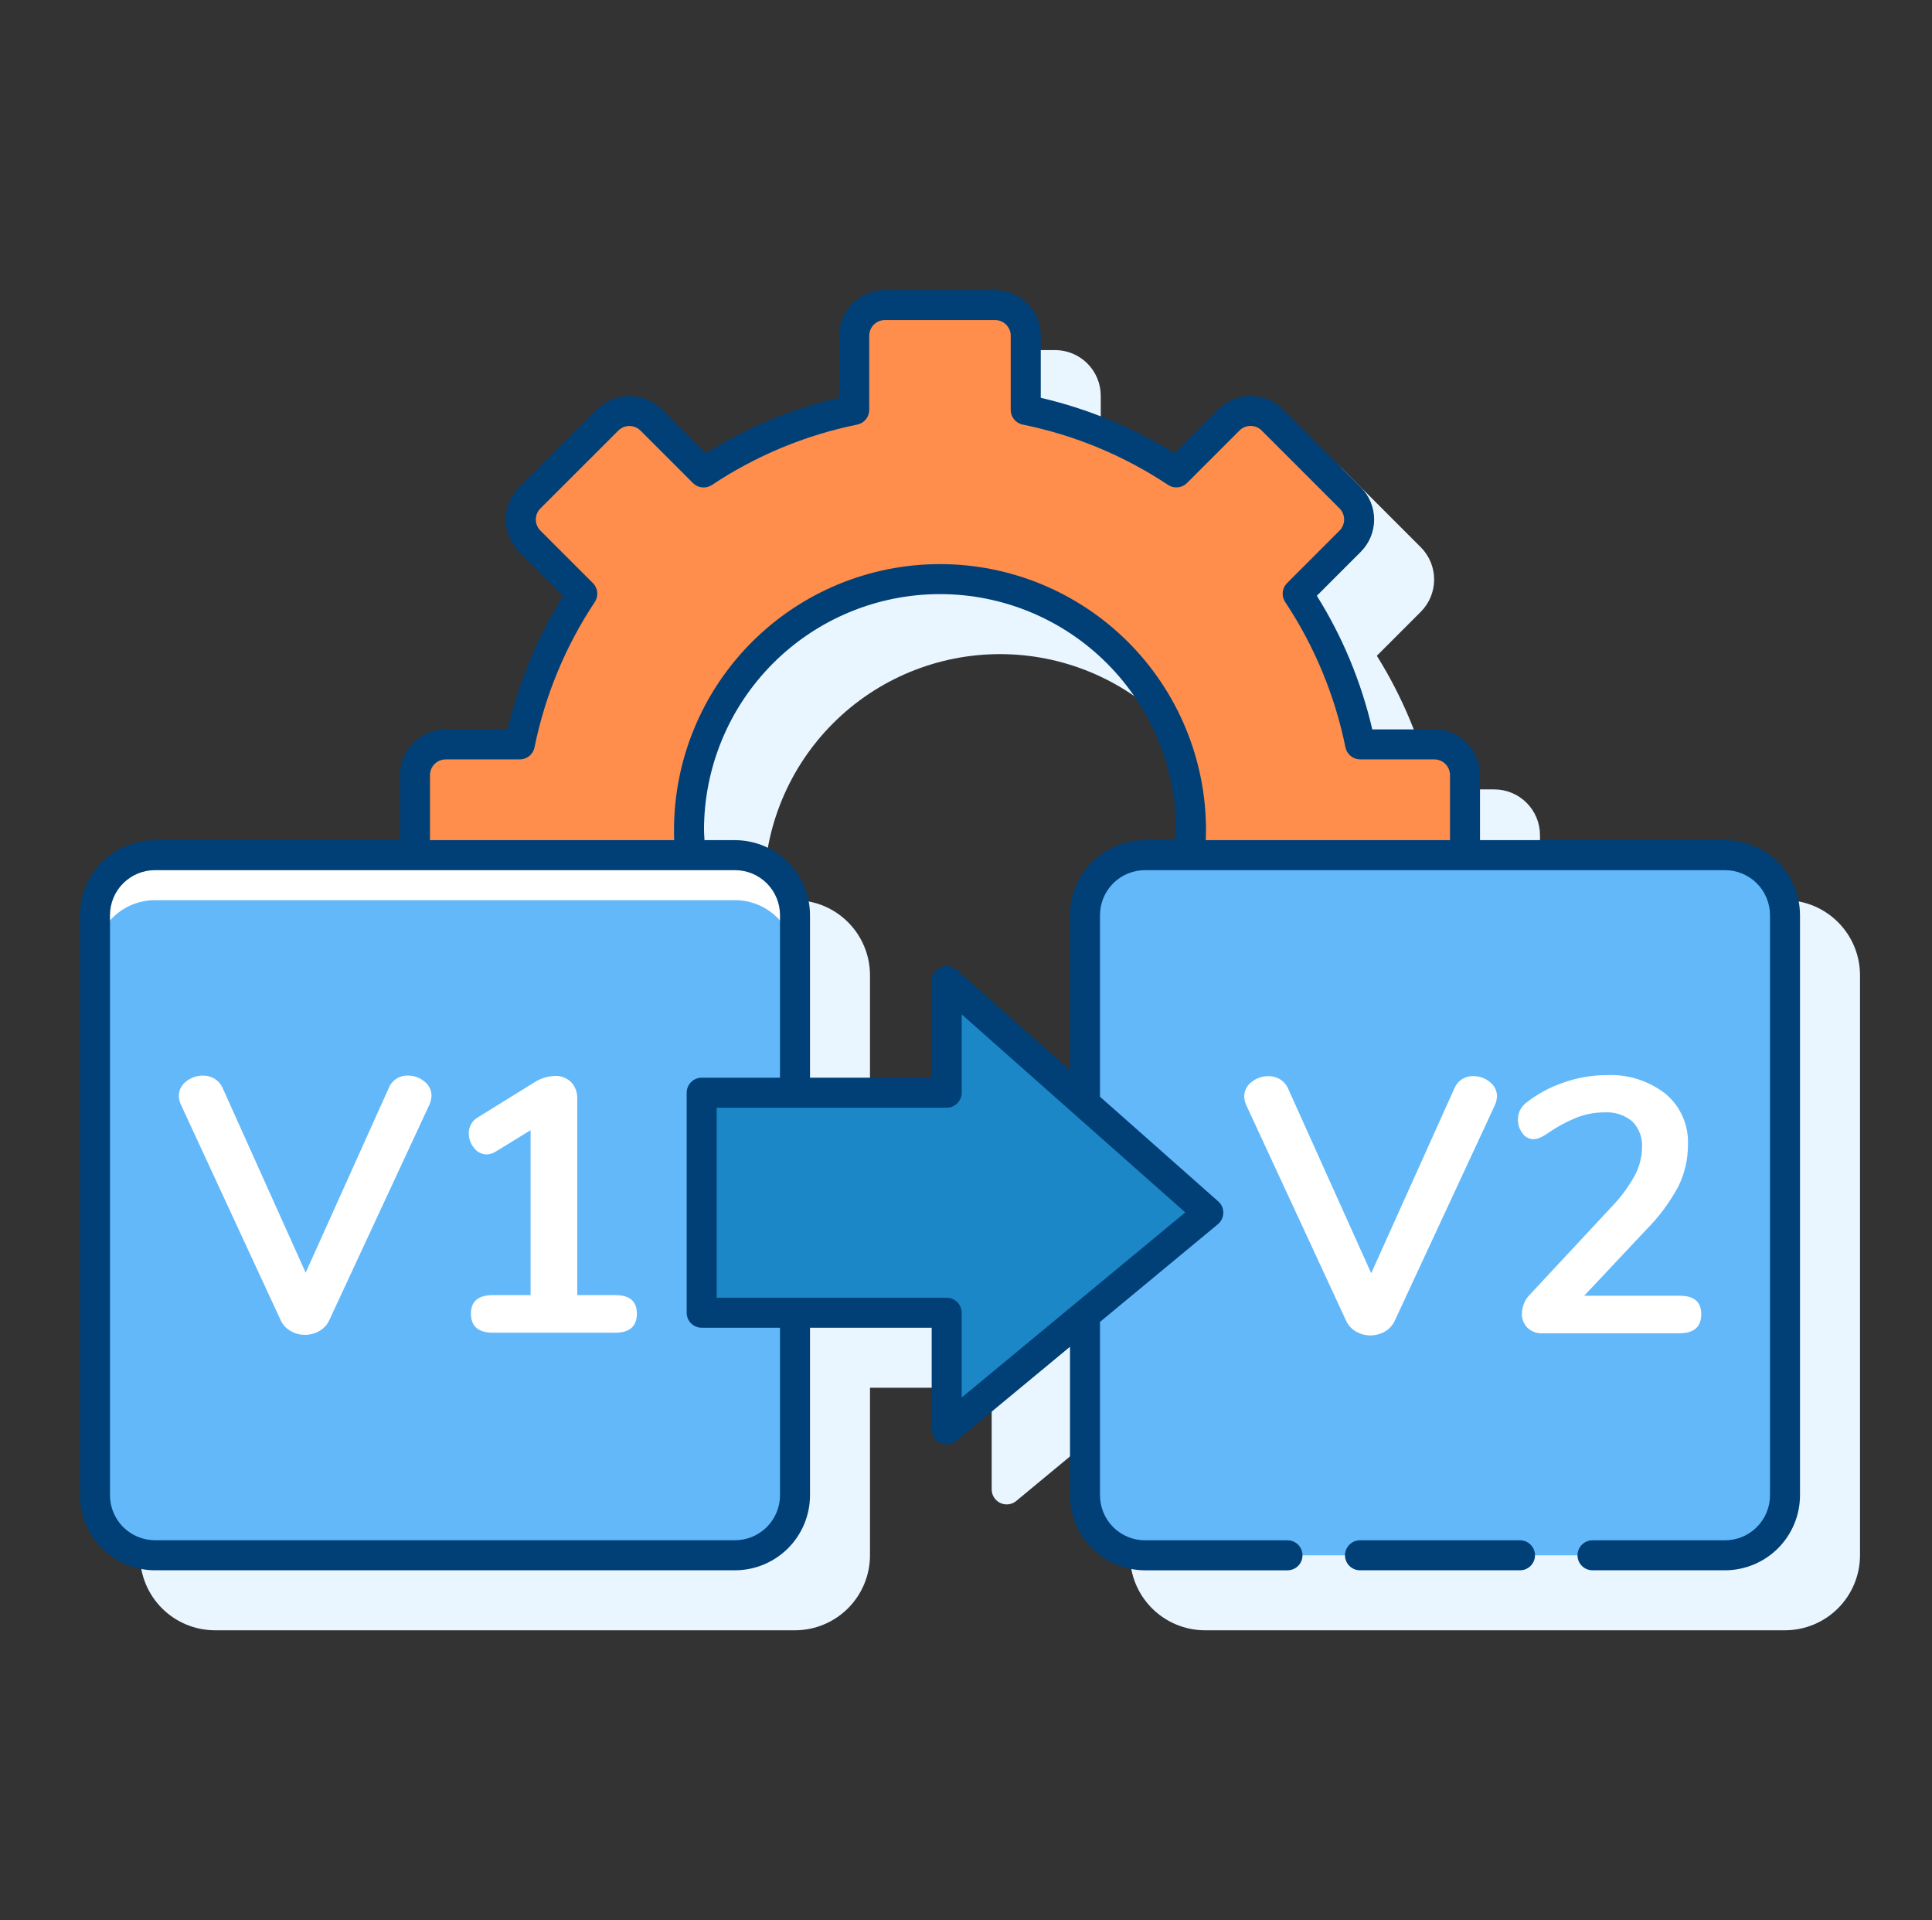 <svg width="161" height="160" viewBox="0 0 161 160" fill="none" xmlns="http://www.w3.org/2000/svg">
<rect x="0" y="0" width="161" height="160" fill="#333333" stroke="none"/>
<path d="M148.751 75H128.333V69.578C128.332 68.568 127.931 67.601 127.217 66.887C126.504 66.174 125.536 65.772 124.527 65.771H119.356C118.443 61.83 116.882 58.068 114.737 54.638L118.398 50.976C119.111 50.262 119.512 49.294 119.512 48.284C119.512 47.275 119.111 46.307 118.398 45.593L111.907 39.102C111.193 38.389 110.225 37.989 109.216 37.989C108.207 37.989 107.239 38.389 106.525 39.102L102.863 42.763C99.432 40.62 95.67 39.059 91.73 38.144V32.974C91.729 31.965 91.327 30.997 90.614 30.283C89.9 29.57 88.933 29.169 87.923 29.168H78.743C77.734 29.169 76.767 29.57 76.053 30.283C75.339 30.997 74.938 31.965 74.937 32.974V38.144C70.996 39.061 67.234 40.624 63.803 42.769L60.142 39.109C59.428 38.396 58.46 37.995 57.451 37.995C56.442 37.995 55.474 38.396 54.76 39.109L48.268 45.599C47.555 46.313 47.155 47.281 47.155 48.291C47.155 49.3 47.555 50.268 48.268 50.983L51.93 54.644C49.785 58.074 48.225 61.837 47.311 65.778H42.14C41.132 65.778 40.165 66.179 39.451 66.891C38.738 67.603 38.336 68.569 38.333 69.578V75H17.917C16.26 75.002 14.671 75.661 13.5 76.833C12.328 78.004 11.669 79.593 11.667 81.25V129.582C11.669 131.239 12.328 132.828 13.5 134C14.671 135.171 16.26 135.83 17.917 135.832H66.25C67.907 135.83 69.495 135.171 70.667 134C71.838 132.828 72.498 131.239 72.5 129.582V115.625H82.641V124.094C82.641 124.331 82.708 124.563 82.835 124.764C82.963 124.964 83.144 125.124 83.359 125.225C83.574 125.326 83.813 125.364 84.048 125.334C84.284 125.304 84.506 125.208 84.688 125.056L94.167 117.207V129.582C94.169 131.239 94.828 132.828 96 134C97.171 135.171 98.76 135.83 100.417 135.832H148.751C150.408 135.83 151.996 135.171 153.168 133.999C154.339 132.828 154.998 131.239 155.001 129.582V81.25C154.999 79.593 154.34 78.004 153.168 76.833C151.996 75.661 150.408 75.002 148.751 75ZM63.667 74.166C63.667 68.95 65.739 63.948 69.427 60.26C73.115 56.572 78.118 54.5 83.333 54.5C88.549 54.5 93.551 56.572 97.239 60.26C100.928 63.948 103 68.95 103 74.166C103 74.436 102.97 74.721 102.957 75H100.417C98.76 75.002 97.171 75.661 96 76.833C94.828 78.004 94.169 79.593 94.167 81.25V94.168L84.72 85.804C84.539 85.644 84.317 85.54 84.079 85.504C83.841 85.468 83.597 85.501 83.377 85.6C83.158 85.699 82.972 85.859 82.841 86.061C82.71 86.263 82.641 86.499 82.641 86.74V94.793H72.5V81.25C72.498 79.593 71.838 78.004 70.667 76.833C69.495 75.661 67.907 75.002 66.25 75H63.708C63.697 74.722 63.667 74.438 63.667 74.168V74.166Z" fill="#E9F5FF"/>
<path d="M61.25 71.25H12.916C10.154 71.25 7.916 73.489 7.916 76.25V124.584C7.916 127.345 10.154 129.584 12.916 129.584H61.25C64.011 129.584 66.25 127.345 66.25 124.584V76.25C66.25 73.489 64.011 71.25 61.25 71.25Z" fill="#63B8FA"/>
<path d="M61.25 71.25H12.917C11.591 71.25 10.319 71.777 9.382 72.715C8.444 73.652 7.917 74.924 7.917 76.25V80C7.917 78.674 8.444 77.402 9.382 76.465C10.319 75.527 11.591 75 12.917 75H61.25C62.576 75 63.847 75.527 64.785 76.465C65.723 77.402 66.25 78.674 66.25 80V76.25C66.25 74.924 65.723 73.652 64.785 72.715C63.847 71.777 62.576 71.25 61.25 71.25Z" fill="white"/>
<path d="M143.751 71.25H95.417C92.656 71.25 90.417 73.489 90.417 76.25V124.584C90.417 127.345 92.656 129.584 95.417 129.584H143.751C146.512 129.584 148.751 127.345 148.751 124.584V76.25C148.751 73.489 146.512 71.25 143.751 71.25Z" fill="#63B8FA"/>
<path d="M100.693 101.042L78.891 81.74V91.043H58.473V109.375H78.891V119.095L100.693 101.042Z" fill="#1B87C6"/>
<path d="M34 89.615C34.494 89.612 34.973 89.783 35.355 90.097C35.543 90.236 35.697 90.418 35.801 90.627C35.906 90.837 35.96 91.068 35.958 91.302C35.948 91.562 35.887 91.817 35.777 92.052L27.431 110.014C27.255 110.39 26.965 110.701 26.602 110.902C26.24 111.109 25.831 111.217 25.415 111.217C24.998 111.217 24.589 111.109 24.227 110.902C23.863 110.701 23.573 110.39 23.397 110.014L15.083 92.055C14.975 91.829 14.914 91.583 14.902 91.332C14.899 91.092 14.953 90.855 15.06 90.64C15.168 90.425 15.325 90.239 15.52 90.097C15.918 89.781 16.412 89.611 16.921 89.615C17.255 89.613 17.582 89.701 17.87 89.871C18.169 90.052 18.406 90.32 18.548 90.639L25.472 106.037L32.402 90.639C32.53 90.324 32.752 90.057 33.038 89.874C33.325 89.69 33.66 89.6 34 89.615Z" fill="white"/>
<path d="M53.073 109.442C53.073 110.506 52.47 111.038 51.265 111.039H41.083C39.857 111.039 39.244 110.507 39.245 109.442C39.245 108.417 39.858 107.905 41.083 107.905H44.217V94.165L41.321 95.942C41.096 96.086 40.837 96.169 40.571 96.184C40.362 96.183 40.157 96.134 39.971 96.04C39.785 95.946 39.624 95.809 39.501 95.641C39.218 95.303 39.064 94.877 39.065 94.436C39.059 94.16 39.128 93.888 39.266 93.649C39.404 93.409 39.605 93.213 39.847 93.08L44.518 90.187C45.031 89.853 45.624 89.665 46.236 89.645C46.485 89.634 46.733 89.674 46.967 89.762C47.2 89.85 47.413 89.984 47.592 90.157C47.768 90.347 47.905 90.57 47.992 90.813C48.08 91.057 48.118 91.315 48.103 91.574V107.905H51.267C52.472 107.905 53.074 108.417 53.073 109.442Z" fill="white"/>
<path d="M122.788 89.66C123.283 89.657 123.762 89.828 124.143 90.142C124.332 90.281 124.485 90.463 124.59 90.672C124.695 90.882 124.749 91.113 124.747 91.347C124.737 91.607 124.675 91.862 124.566 92.097L116.22 110.06C116.043 110.436 115.753 110.747 115.39 110.949C115.028 111.155 114.619 111.264 114.202 111.264C113.786 111.264 113.376 111.155 113.015 110.949C112.652 110.747 112.362 110.436 112.186 110.06L103.865 92.101C103.757 91.874 103.696 91.628 103.683 91.377C103.681 91.137 103.736 90.899 103.845 90.684C103.954 90.469 104.113 90.283 104.308 90.142C104.706 89.826 105.201 89.655 105.71 89.66C106.043 89.658 106.371 89.746 106.658 89.916C106.958 90.097 107.194 90.365 107.336 90.684L114.267 106.083L121.197 90.684C121.325 90.37 121.546 90.104 121.831 89.921C122.116 89.737 122.45 89.646 122.788 89.66Z" fill="white"/>
<path d="M141.771 109.487C141.771 110.551 141.168 111.083 139.963 111.084H128.513C128.286 111.096 128.059 111.061 127.847 110.98C127.634 110.9 127.44 110.776 127.278 110.616C127.129 110.463 127.012 110.282 126.935 110.083C126.857 109.884 126.82 109.671 126.826 109.457C126.828 109.154 126.89 108.855 127.009 108.576C127.128 108.297 127.301 108.044 127.518 107.832L134.393 100.451C135.121 99.688 135.745 98.832 136.247 97.905C136.623 97.194 136.824 96.404 136.835 95.6C136.861 95.201 136.802 94.801 136.662 94.427C136.521 94.053 136.303 93.713 136.021 93.43C135.371 92.892 134.541 92.624 133.7 92.68C132.879 92.68 132.065 92.838 131.305 93.147C130.481 93.486 129.698 93.915 128.97 94.427C128.78 94.562 128.578 94.678 128.367 94.775C128.178 94.862 127.973 94.908 127.765 94.91C127.589 94.906 127.416 94.861 127.262 94.777C127.107 94.693 126.975 94.573 126.876 94.427C126.622 94.1 126.49 93.696 126.501 93.282C126.494 93.012 126.551 92.744 126.667 92.5C126.797 92.254 126.977 92.039 127.195 91.866C128.127 91.138 129.177 90.573 130.298 90.195C131.44 89.79 132.642 89.582 133.853 89.578C135.641 89.486 137.401 90.042 138.811 91.144C139.421 91.659 139.904 92.308 140.225 93.039C140.546 93.77 140.696 94.565 140.663 95.362C140.67 96.557 140.402 97.737 139.881 98.812C139.178 100.136 138.284 101.349 137.228 102.412L132.016 107.957H139.958C141.167 107.952 141.771 108.462 141.771 109.487Z" fill="white"/>
<path d="M57.522 71.25C57.455 70.565 57.417 69.875 57.417 69.168C57.417 63.62 59.621 58.3 63.543 54.377C67.466 50.455 72.786 48.251 78.333 48.251C83.881 48.251 89.201 50.455 93.123 54.377C97.046 58.3 99.25 63.62 99.25 69.168C99.25 69.87 99.212 70.565 99.145 71.25H122.083V64.578C122.083 64.242 122.017 63.909 121.889 63.599C121.76 63.289 121.572 63.007 121.335 62.77C121.097 62.533 120.815 62.344 120.505 62.216C120.195 62.087 119.863 62.021 119.527 62.021H113.35C112.438 57.54 110.669 53.277 108.141 49.466L112.516 45.091C112.753 44.854 112.942 44.572 113.07 44.262C113.199 43.952 113.265 43.619 113.265 43.283C113.265 42.947 113.199 42.615 113.07 42.304C112.942 41.994 112.753 41.712 112.516 41.475L106.025 34.984C105.545 34.504 104.895 34.235 104.217 34.235C103.539 34.235 102.889 34.504 102.41 34.984L98.035 39.359C94.224 36.831 89.961 35.062 85.48 34.15V27.974C85.479 27.296 85.21 26.646 84.731 26.167C84.251 25.687 83.601 25.418 82.923 25.418H73.743C73.066 25.418 72.415 25.687 71.936 26.167C71.457 26.646 71.187 27.296 71.187 27.974V34.151C66.706 35.063 62.443 36.832 58.632 39.36L54.257 34.985C53.778 34.506 53.127 34.236 52.45 34.236C51.772 34.236 51.121 34.506 50.642 34.985L44.151 41.476C43.913 41.714 43.725 41.995 43.596 42.306C43.468 42.616 43.401 42.949 43.401 43.284C43.401 43.62 43.468 43.953 43.596 44.263C43.725 44.573 43.913 44.855 44.151 45.093L48.526 49.468C45.998 53.278 44.229 57.541 43.317 62.023H37.14C36.462 62.023 35.812 62.292 35.333 62.771C34.853 63.25 34.584 63.9 34.583 64.578V71.25H57.522Z" fill="#FF8D4B"/>
<path d="M126.666 128.333H113.333C113.002 128.333 112.684 128.464 112.449 128.699C112.215 128.933 112.083 129.251 112.083 129.583C112.083 129.914 112.215 130.232 112.449 130.466C112.684 130.701 113.002 130.833 113.333 130.833H126.666C126.997 130.833 127.315 130.701 127.55 130.466C127.784 130.232 127.916 129.914 127.916 129.583C127.916 129.251 127.784 128.933 127.55 128.699C127.315 128.464 126.997 128.333 126.666 128.333Z" fill="#004077"/>
<path d="M143.75 70H123.333V64.578C123.332 63.568 122.931 62.601 122.217 61.887C121.504 61.174 120.536 60.772 119.527 60.771H114.356C113.443 56.83 111.882 53.068 109.737 49.638L113.398 45.976C114.111 45.262 114.512 44.294 114.512 43.284C114.512 42.275 114.111 41.307 113.398 40.593L106.907 34.102C106.193 33.389 105.225 32.989 104.216 32.989C103.207 32.989 102.239 33.389 101.525 34.102L97.863 37.763C94.432 35.62 90.67 34.059 86.73 33.144V27.974C86.729 26.965 86.327 25.997 85.614 25.283C84.9 24.569 83.933 24.168 82.923 24.166H73.743C72.734 24.168 71.766 24.569 71.053 25.283C70.339 25.997 69.938 26.965 69.937 27.974V33.144C65.996 34.061 62.234 35.624 58.803 37.769L55.142 34.109C54.428 33.396 53.46 32.995 52.451 32.995C51.442 32.995 50.474 33.396 49.76 34.109L43.268 40.599C42.555 41.313 42.155 42.281 42.155 43.291C42.155 44.3 42.555 45.268 43.268 45.983L46.93 49.644C44.785 53.074 43.225 56.837 42.311 60.778H37.14C36.132 60.779 35.165 61.179 34.451 61.891C33.738 62.603 33.336 63.569 33.333 64.578V70H12.916C11.259 70.002 9.671 70.662 8.499 71.833C7.327 73.005 6.668 74.593 6.666 76.25V124.583C6.668 126.24 7.327 127.828 8.499 129C9.67 130.171 11.259 130.831 12.916 130.833H61.25C62.907 130.831 64.495 130.171 65.667 129C66.838 127.828 67.498 126.24 67.5 124.583V110.625H77.641V119.095C77.641 119.332 77.709 119.564 77.836 119.764C77.963 119.964 78.144 120.124 78.359 120.225C78.573 120.326 78.812 120.364 79.047 120.334C79.282 120.304 79.504 120.209 79.687 120.058L89.167 112.209V124.584C89.169 126.241 89.828 127.829 91 129.001C92.171 130.173 93.76 130.832 95.417 130.834H107.292C107.624 130.834 107.942 130.702 108.176 130.468C108.41 130.233 108.542 129.915 108.542 129.584C108.542 129.252 108.41 128.934 108.176 128.7C107.942 128.465 107.624 128.334 107.292 128.334H95.417C94.422 128.334 93.469 127.939 92.765 127.235C92.062 126.532 91.667 125.578 91.667 124.584V110.139L101.49 102C101.629 101.885 101.742 101.741 101.82 101.579C101.898 101.416 101.94 101.238 101.943 101.058C101.947 100.877 101.911 100.698 101.838 100.533C101.765 100.367 101.657 100.22 101.522 100.1L91.667 91.376V76.25C91.667 75.255 92.062 74.302 92.765 73.598C93.469 72.895 94.422 72.5 95.417 72.5H143.75C144.744 72.5 145.698 72.895 146.401 73.598C147.104 74.302 147.5 75.255 147.5 76.25V124.583C147.5 125.577 147.104 126.531 146.401 127.234C145.698 127.937 144.744 128.333 143.75 128.333H132.708C132.377 128.333 132.059 128.464 131.824 128.699C131.59 128.933 131.458 129.251 131.458 129.583C131.458 129.914 131.59 130.232 131.824 130.466C132.059 130.701 132.377 130.833 132.708 130.833H143.75C145.407 130.831 146.995 130.171 148.167 129C149.338 127.828 149.998 126.24 150 124.583V76.25C149.998 74.593 149.338 73.004 148.167 71.833C146.995 70.661 145.407 70.002 143.75 70ZM35.833 64.578C35.834 64.231 35.971 63.899 36.216 63.654C36.461 63.409 36.793 63.272 37.14 63.271H43.317C43.605 63.271 43.885 63.172 44.108 62.99C44.331 62.807 44.484 62.554 44.542 62.271C45.419 57.946 47.126 53.832 49.568 50.156C49.727 49.916 49.798 49.628 49.769 49.342C49.74 49.055 49.613 48.788 49.41 48.584L45.035 44.209C44.79 43.963 44.652 43.631 44.652 43.284C44.652 42.938 44.79 42.605 45.035 42.36L51.527 35.875C51.648 35.754 51.792 35.657 51.951 35.592C52.109 35.526 52.279 35.492 52.451 35.492C52.622 35.492 52.792 35.526 52.951 35.592C53.109 35.657 53.253 35.754 53.375 35.875L57.75 40.25C57.953 40.454 58.221 40.581 58.508 40.61C58.795 40.639 59.083 40.568 59.323 40.409C62.998 37.964 67.111 36.255 71.436 35.375C71.718 35.317 71.972 35.164 72.154 34.941C72.336 34.718 72.436 34.438 72.436 34.15V27.974C72.436 27.627 72.573 27.295 72.818 27.05C73.063 26.805 73.395 26.667 73.742 26.666H82.922C83.269 26.667 83.601 26.805 83.846 27.05C84.091 27.295 84.228 27.627 84.228 27.974V34.151C84.228 34.439 84.328 34.719 84.51 34.942C84.692 35.165 84.946 35.319 85.228 35.376C89.553 36.253 93.666 37.96 97.341 40.403C97.581 40.562 97.87 40.633 98.157 40.604C98.444 40.575 98.712 40.448 98.916 40.244L103.291 35.869C103.412 35.747 103.556 35.651 103.715 35.586C103.873 35.52 104.043 35.486 104.215 35.486C104.386 35.486 104.556 35.52 104.714 35.586C104.873 35.651 105.017 35.747 105.138 35.869L111.63 42.359C111.874 42.604 112.012 42.937 112.012 43.283C112.012 43.63 111.874 43.962 111.63 44.208L107.255 48.583C107.051 48.786 106.924 49.054 106.895 49.34C106.866 49.627 106.937 49.915 107.096 50.155C109.538 53.831 111.244 57.945 112.122 62.27C112.18 62.552 112.333 62.806 112.556 62.988C112.78 63.171 113.059 63.27 113.347 63.27H119.525C119.696 63.27 119.867 63.303 120.025 63.369C120.184 63.435 120.328 63.531 120.45 63.653C120.571 63.774 120.668 63.918 120.734 64.077C120.799 64.236 120.833 64.406 120.833 64.578V70H100.483C100.495 69.72 100.5 69.441 100.5 69.166C100.5 63.287 98.164 57.649 94.007 53.492C89.85 49.335 84.212 47 78.333 47C72.454 47 66.816 49.335 62.659 53.492C58.502 57.649 56.167 63.287 56.167 69.166C56.167 69.441 56.167 69.72 56.183 70H35.833V64.578ZM65 124.578C65 125.572 64.605 126.526 63.901 127.229C63.198 127.932 62.244 128.328 61.25 128.328H12.916C11.921 128.328 10.967 127.932 10.264 127.229C9.561 126.526 9.166 125.572 9.166 124.578V76.25C9.166 75.255 9.561 74.302 10.264 73.598C10.967 72.895 11.921 72.5 12.916 72.5H61.25C62.244 72.5 63.198 72.895 63.901 73.598C64.605 74.302 65 75.255 65 76.25V89.791H58.473C58.142 89.791 57.824 89.923 57.589 90.157C57.355 90.392 57.223 90.71 57.223 91.041V109.375C57.223 109.707 57.355 110.024 57.589 110.259C57.824 110.493 58.142 110.625 58.473 110.625H65V124.578ZM80.141 116.438V109.375C80.141 109.043 80.009 108.726 79.775 108.491C79.54 108.257 79.222 108.125 78.891 108.125H59.723V92.291H78.891C79.222 92.291 79.54 92.16 79.775 91.925C80.009 91.691 80.141 91.373 80.141 91.041V84.516L98.772 101.016L80.141 116.438ZM89.167 76.25V89.168L79.72 80.804C79.539 80.644 79.317 80.54 79.079 80.504C78.841 80.468 78.597 80.501 78.377 80.6C78.158 80.699 77.972 80.859 77.841 81.061C77.71 81.263 77.641 81.499 77.641 81.74V89.791H67.5V76.25C67.498 74.593 66.838 73.004 65.667 71.833C64.495 70.661 62.907 70.002 61.25 70H58.708C58.696 69.722 58.666 69.438 58.666 69.166C58.666 63.95 60.738 58.948 64.426 55.26C68.114 51.572 73.116 49.5 78.332 49.5C83.548 49.5 88.55 51.572 92.238 55.26C95.926 58.948 97.998 63.95 97.998 69.166C97.998 69.438 97.968 69.722 97.956 70H95.417C93.76 70.002 92.171 70.661 91 71.833C89.828 73.004 89.169 74.593 89.167 76.25Z" fill="#004077"/>
</svg>
